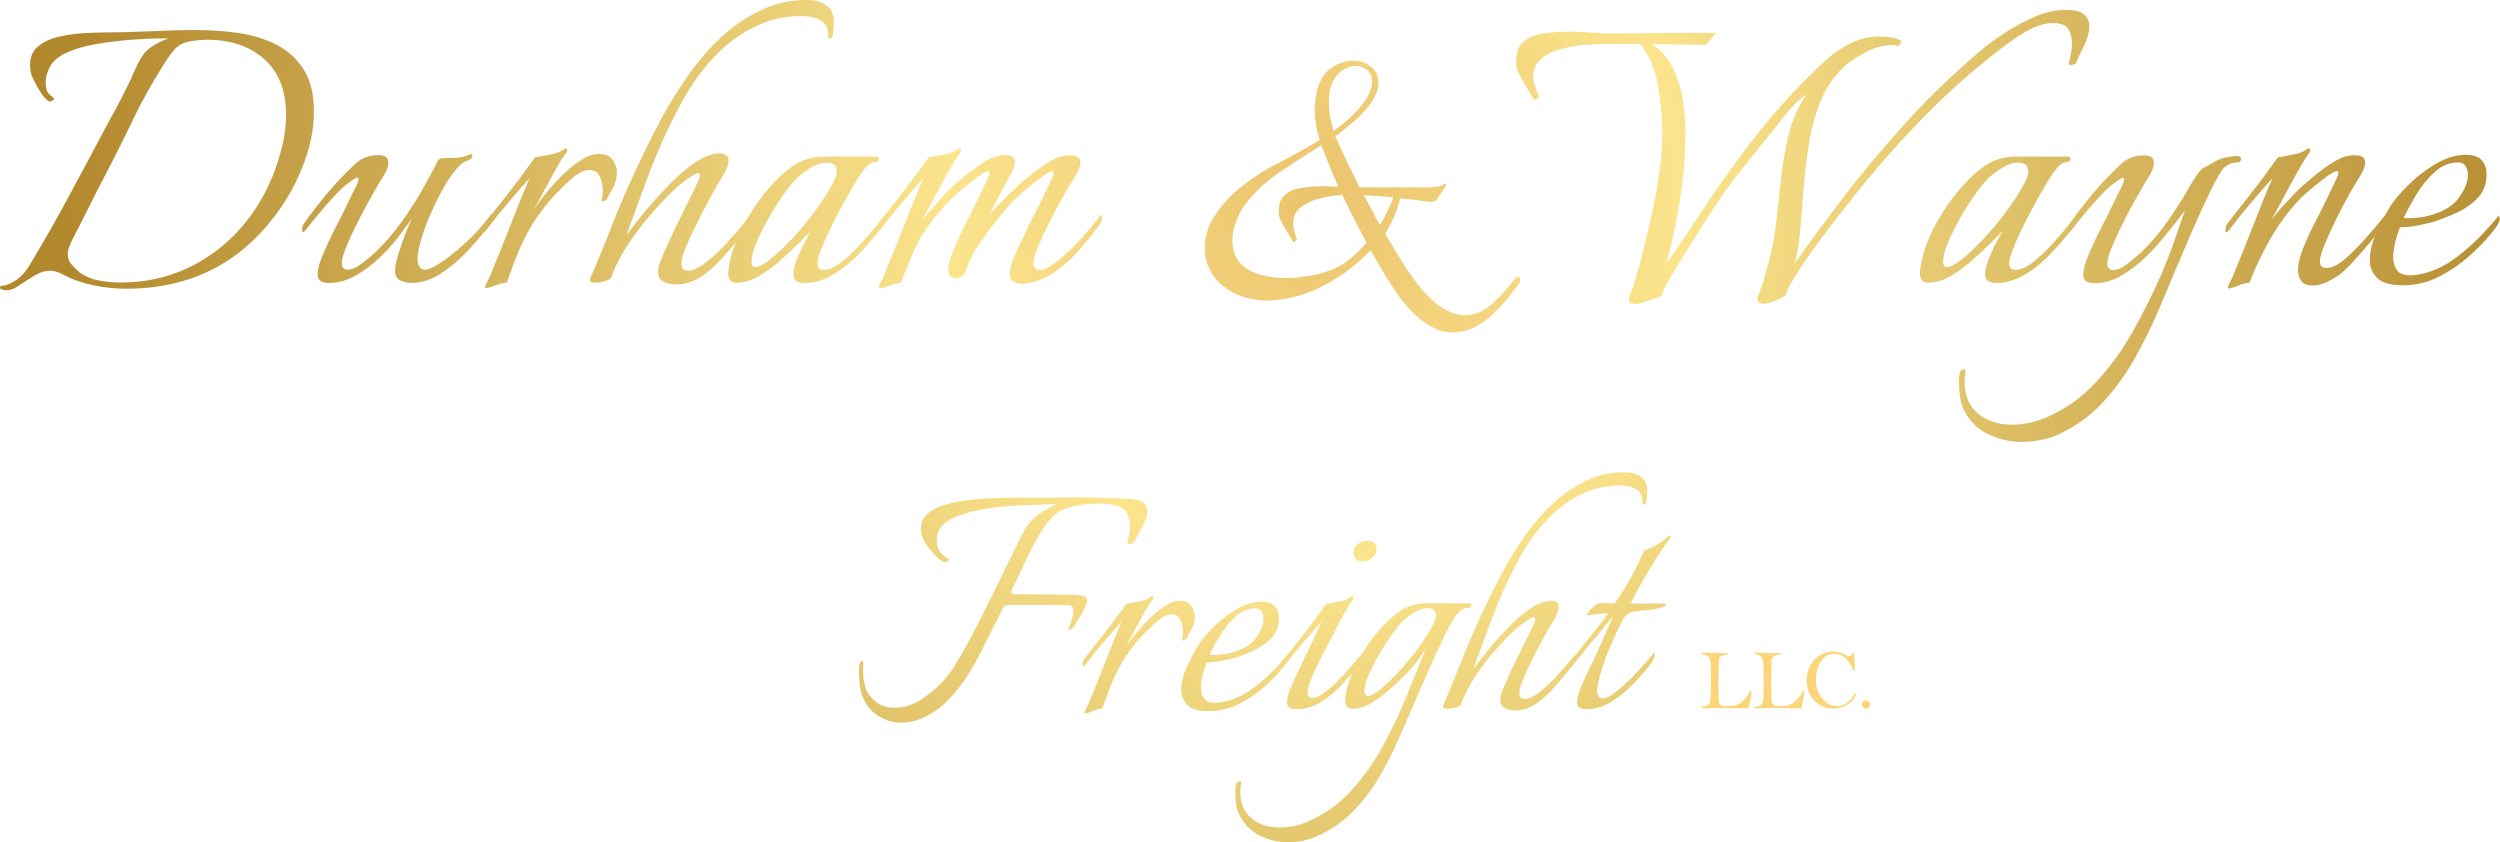 <?xml version="1.0" encoding="utf-8"?>
<!-- Generator: Adobe Illustrator 26.0.1, SVG Export Plug-In . SVG Version: 6.00 Build 0)  -->
<svg version="1.1" id="Layer_1" xmlns="http://www.w3.org/2000/svg" xmlns:xlink="http://www.w3.org/1999/xlink" x="0px" y="0px"
	 viewBox="0 0 1697.2 571.8" style="enable-background:new 0 0 1697.2 571.8;" xml:space="preserve">
<style type="text/css">
	.st0{fill:url(#SVGID_1_);}
	.st1{fill:url(#SVGID_00000079456687732166931760000006380882425456867257_);}
	.st2{fill:url(#SVGID_00000074403057731299210940000004062480811622246278_);}
	.st3{fill:url(#SVGID_00000045614842369431344890000006653194827306781628_);}
	.st4{fill:url(#SVGID_00000117660730207698917480000003406936031992039861_);}
	.st5{fill:url(#SVGID_00000059301840627160096270000017115592744416559791_);}
	.st6{fill:url(#SVGID_00000162350478908259879520000012339169564611345586_);}
	.st7{fill:url(#SVGID_00000157299529146934377180000017100240896886543806_);}
	.st8{fill:url(#SVGID_00000079477614086530258660000006605272902529890717_);}
	.st9{fill:url(#SVGID_00000050633477727366556350000008821906503835287688_);}
	.st10{fill:url(#SVGID_00000099652190192068155230000002343590794081433747_);}
	.st11{fill:url(#SVGID_00000044857381447827261470000015063478328497694139_);}
	.st12{fill:url(#SVGID_00000097477877725603178520000014151652475583523486_);}
	.st13{fill:url(#SVGID_00000007403842510455862430000002246626476256035757_);}
	.st14{fill:url(#SVGID_00000182509039964681108800000014104940384002337208_);}
	.st15{fill:url(#SVGID_00000083768888963257605580000002398894594891921053_);}
	.st16{fill:url(#SVGID_00000010279647099290828220000016616064971974898330_);}
	.st17{fill:url(#SVGID_00000101808242922614148960000012937472460204513968_);}
	.st18{fill:url(#SVGID_00000122697683125021252480000011847609072038236074_);}
	.st19{fill:#FCD579;}
</style>
<g>
	<g>
		<g>
			<radialGradient id="SVGID_1_" cx="891.98" cy="133.134" r="878.4" gradientUnits="userSpaceOnUse">
				<stop  offset="0" style="stop-color:#EBC36D"/>
				<stop  offset="0.283" style="stop-color:#FBE48C"/>
				<stop  offset="0.967" style="stop-color:#B2882D"/>
			</radialGradient>
			<path class="st0" d="M3.7,197.1c-0.4,0-1.1-0.2-2.2-0.5c-1-0.3-1.6-0.8-1.6-1.4c0-0.2,0.2-0.5,0.6-0.9c1.4-0.4,2.1-0.6,2-0.6
				c-0.1,0-0.2,0-0.2,0.2c0,0.1,0.7-0.1,2.2-0.5c3.5-1.2,6.6-3.1,9.2-5.4c2.6-2.4,4.8-5.2,6.7-8.5c9.7-16.2,19.1-32.6,28-49.3
				c8.9-16.7,17.8-33.3,26.7-49.9c2.5-4.4,4.9-8.8,7.2-13.4c2.3-4.6,4.6-9.1,6.8-13.7c1-2.5,2.1-5,3.3-7.5c1.1-2.5,2.4-4.9,3.9-7.2
				c1.7-2.9,4.3-5.4,7.9-7.6c3.6-2.2,7.1-3.8,10.4-4.8h-7.5c-4.1,0-9.8,0.3-16.9,0.8c-7.2,0.5-14.7,1.4-22.5,2.6
				c-7.9,1.2-14.9,3.1-21,5.6c-6.1,2.5-10.3,5.8-12.6,9.9c-2.1,3.7-3.1,7.4-3.1,10.9c0,4.1,0.9,6.9,2.8,8.4c1.9,1.5,2.8,2.4,2.8,2.8
				c0,0.4-0.3,0.8-0.9,1.2c-0.6,0.4-1.1,0.6-1.6,0.6c-1.2,0-2.8-1.2-4.7-3.7c-1.9-2.5-3.6-5.2-5.1-8.2c-1.6-3-2.5-5-3-6.1
				c-0.6-2.3-0.9-4.6-0.9-6.8c0-5.6,1.9-9.9,5.8-12.9c3.8-3,8.5-5.1,14.1-6.4c5.6-1.2,11.2-2,16.9-2.3c5.7-0.3,10.4-0.5,14.1-0.5
				c10.4,0,20.7-0.3,31.1-0.8c10.4-0.5,20.6-0.8,30.8-0.8c9.7,0,19.3,0.7,28.8,2c9.4,1.4,18,4,25.6,7.9c7.7,3.9,13.8,9.5,18.5,16.8
				c4.7,7.3,7,16.8,7,28.6c0,10.8-2,21.8-6.1,33.1c-4,11.3-9.1,21.4-15.1,30.3c-25.3,37.9-60.7,56.9-106.3,56.9
				c-7,0-14.3-0.7-21.6-2.2c-7.4-1.5-14.3-3.8-20.7-7.2c-1.5-0.8-3-1.5-4.5-2c-1.6-0.5-3.2-0.8-4.8-0.8c-3.5,0-7,1.1-10.6,3.3
				c-3.5,2.2-6.9,4.4-10.3,6.5C10.1,196,6.9,197.1,3.7,197.1z M82.1,191.8c15.5,0,30-3,43.5-9c13.5-6,25.3-14.5,35.4-25.3
				c10.2-10.9,18.1-23.4,23.9-37.5c2.7-6.6,4.9-13.6,6.7-20.8c1.8-7.3,2.6-14.4,2.6-21.5c0-16.2-4.9-28.7-14.8-37.5
				c-9.8-8.8-22.7-13.2-38.7-13.2c-3.9,0-8,0.4-12.3,1.2c-4.3,0.8-7.7,2.8-10.4,5.9c-2.7,3.3-5.2,6.9-7.6,10.9
				c-2.4,3.9-4.7,7.8-7,11.5c-4.8,8.3-9.3,16.8-13.5,25.6c-4.3,8.8-8.5,17.5-12.9,26c-6.8,13.1-13.6,26.2-20.2,39.5
				c-1.5,2.9-3,5.9-4.5,8.9c-1.6,3-3.1,6-4.5,8.9c-0.4,1-0.8,2.1-1.2,3.3c-0.4,1.1-0.6,2.4-0.6,3.9c0,2.7,0.8,5,2.5,6.8
				c1.7,1.9,3.4,3.6,5.3,5.3c3.9,2.9,8.5,4.8,13.7,5.8C72.7,191.4,77.5,191.8,82.1,191.8z"/>
			
				<radialGradient id="SVGID_00000049915156530576415600000012109739257677143979_" cx="891.98" cy="133.134" r="878.4" gradientUnits="userSpaceOnUse">
				<stop  offset="0" style="stop-color:#EBC36D"/>
				<stop  offset="0.283" style="stop-color:#FBE48C"/>
				<stop  offset="0.967" style="stop-color:#B2882D"/>
			</radialGradient>
			<path style="fill:url(#SVGID_00000049915156530576415600000012109739257677143979_);" d="M223.2,192.1c-2.1,0-3.8-0.4-5.3-1.2
				c-1.5-0.8-2.2-2.4-2.2-4.7c0-2.9,0.8-6.3,2.3-10.3c1.6-3.9,3.3-7.9,5.1-11.8c1.9-3.9,3.4-7.2,4.7-9.6c2.5-4.8,4.9-9.5,7.2-14.3
				c2.3-4.8,4.2-8.8,5.9-12.1c1.7-3.1,2.5-5.2,2.5-6.2c0-1.7-1.2-1.7-3.6,0c-2.4,1.7-4.6,3.3-6.7,5c-4.6,4.4-9.3,9.5-14.3,15.4
				c-5,5.9-8.8,10.6-11.5,14.1c-0.6,0.8-1.1,1.2-1.6,1.2c-0.4,0-0.6-0.5-0.6-1.6c0-1.7,0.5-3.2,1.6-4.7c2.9-4.1,6.3-8.7,10.3-13.7
				c3.9-5,8-9.7,12.1-14.3c3.9-4.1,8-8.2,12.1-12.1c4.1-3.9,9.4-5.9,15.9-5.9c4.4,0,6.5,1.7,6.5,5c0,2.9-1.2,6.2-3.7,9.9
				c-1.5,2.3-3.7,6.1-6.8,11.5c-3.1,5.4-6.3,11.2-9.5,17.6c-3.2,6.3-6,12.2-8.2,17.6c-2.3,5.4-3.4,9.3-3.4,11.8
				c0,2.9,1.4,4.4,4.4,4.4c2.3,0,5.1-1.2,8.4-3.6c3.3-2.4,6.7-5.2,10.3-8.5c6.4-6.2,12.3-13,17.6-20.4c5.3-7.4,9.8-14.5,13.7-21.3
				c3.8-6.8,6.9-12.4,9.2-16.8c0.4-0.8,0.9-1.8,1.4-3c0.5-1.1,1.4-1.8,2.6-2c1.2-0.2,3.9-0.3,8.1-0.3c4.1,0,8-0.8,11.5-2.5h0.6
				c0.6,0,0.9,0.3,0.9,0.9c0,1.7-1.4,2.9-4,3.7c-2.5,0.8-5.3,3.3-8.5,7.5c-3.2,4.1-6.4,9.2-9.5,15.1c-3.1,5.9-5.9,12-8.4,18.2
				c-2.5,6.2-4.4,11.9-5.6,17.1c-1.2,5.2-1.6,9-0.9,11.5c0.8,2.9,2.3,4.4,4.4,4.4c2.7,0,6.5-1.7,11.3-5c4.9-3.3,9.9-7.3,15.1-12
				c5.2-4.7,9.4-9,12.7-12.9c1.4-1.7,2.8-3.3,4-5c1.2-1.7,2.1-2.7,2.5-3.1c0.2,0.2,0.4,0.6,0.6,1.1c0.2,0.5,0.3,1,0.3,1.4
				c-0.2,1.5-0.7,2.9-1.6,4.2c-0.8,1.4-1.8,2.5-2.8,3.6c-3.9,5.2-8.7,10.6-14.1,16.3c-5.5,5.7-11.4,10.5-17.7,14.5
				c-6.3,3.9-12.8,5.9-19.4,5.9c-2.1,0-4.4-0.5-7-1.6c-2.6-1-3.9-3.3-3.9-6.8c0-2.7,0.7-6.4,2.2-11c1.4-4.7,3.1-9.3,4.8-14
				c1.8-4.7,3.3-8.1,4.5-10.4c-2.7,3.9-6,8.3-9.8,13.2c-3.8,4.9-7.7,9.2-11.7,12.9c-5.2,5-10.7,9.2-16.6,12.6
				C235.5,190.4,229.5,192.1,223.2,192.1z"/>
			
				<radialGradient id="SVGID_00000097472062777107405320000004916351370086204552_" cx="891.98" cy="133.134" r="878.4" gradientUnits="userSpaceOnUse">
				<stop  offset="0" style="stop-color:#EBC36D"/>
				<stop  offset="0.283" style="stop-color:#FBE48C"/>
				<stop  offset="0.967" style="stop-color:#B2882D"/>
			</radialGradient>
			<path style="fill:url(#SVGID_00000097472062777107405320000004916351370086204552_);" d="M329.9,195.6c-0.8,0-0.8-0.8,0-2.5
				c1-1.9,2-3.9,3-6.2c0.9-2.3,1.9-4.8,3-7.5c2.1-5,4.4-10.6,6.8-16.8c2.5-6.2,4.9-12.3,7.2-18.2c2.3-5.9,4.3-11,6.1-15.2
				c1.8-4.2,3-7,3.6-8.2c-2.9,3.1-6.4,7-10.4,11.7c-4,4.7-7.8,9.2-11.3,13.5c-3.5,4.4-6.2,7.8-8.1,10.3c-0.6,0.8-1.1,1.2-1.6,1.2
				c-0.4,0-0.6-0.5-0.6-1.6c0-1.7,0.5-3.2,1.6-4.7c3.9-5,8.3-10.6,13.2-16.8c4.9-6.2,9.3-12,13.2-17.3c3.9-5.3,6.4-8.8,7.5-10.4
				c2.3-0.4,5.6-1,10.1-1.9c4.5-0.8,7.5-2,9.2-3.4c0.6-0.6,1.2-0.9,1.9-0.9c0.4,0,0.7,0.4,0.8,1.1c0.1,0.7-0.2,1.5-0.8,2.3
				c-1.2,1.2-3.1,3.9-5.4,8.1c-2.4,4.1-5,8.9-7.9,14.3c-2.9,5.4-5.7,10.6-8.4,15.5c2.1-3.1,4.8-6.8,8.2-11
				c3.4-4.2,7.2-8.4,11.3-12.4c4.1-4,8.3-7.4,12.6-10.1c4.2-2.7,8.2-4,12-4c2.7,0,5,0.6,6.8,1.7c1.9,1.1,3.3,3.2,4.4,6.1
				c0.6,1.5,0.9,3.1,0.9,5c0,3.5-0.9,6.9-2.6,10.1c-1.8,3.2-3.1,5.6-3.9,7.3c-0.2,0.6-0.9,1.2-2.2,1.7c-1.2,0.5-1.8,0.4-1.6-0.5
				c0.2-1,0.4-2.1,0.5-3.1c0.1-1,0.2-2.2,0.2-3.4c0-3.5-0.7-6.7-2-9.6c-1.4-2.9-3.8-4.4-7.3-4.4c-3.3,0-7.4,2.1-12.1,6.2
				c-4.8,4.1-9.5,8.9-14.3,14.3c-6,7-10.8,13.7-14.3,20.1c-3.5,6.3-6.4,12.5-8.7,18.5c-1.2,3.3-2.5,6.6-3.7,9.8
				c-1.2,3.2-2.2,5.8-2.8,7.6c-2.7,0.2-5.4,0.9-8.1,2C332.8,195,330.9,195.6,329.9,195.6z"/>
			
				<radialGradient id="SVGID_00000067203126104539358970000014802614861491533476_" cx="891.98" cy="133.134" r="878.4" gradientUnits="userSpaceOnUse">
				<stop  offset="0" style="stop-color:#EBC36D"/>
				<stop  offset="0.283" style="stop-color:#FBE48C"/>
				<stop  offset="0.967" style="stop-color:#B2882D"/>
			</radialGradient>
			<path style="fill:url(#SVGID_00000067203126104539358970000014802614861491533476_);" d="M458.6,193.1c-3.1,0-5.9-0.6-8.2-1.9
				c-2.4-1.2-3.6-3.5-3.6-6.8c0-1.9,0.4-3.9,1.2-6.2c1.9-4.8,4.4-10.6,7.6-17.4c3.2-6.8,6.5-13.5,9.8-20.1c3.3-6.5,5.9-11.9,7.8-16
				c1.2-2.5,1.9-4.2,1.9-5.3c0-1.9-1-2.3-3.1-1.2c-2.1,1-4.4,2.5-6.8,4.4c-2.5,1.9-4.4,3.3-5.6,4.4c-5.4,5-11,10.8-16.9,17.6
				c-5.9,6.7-11.3,13.8-16.2,21.1c-4.9,7.4-8.7,14.7-11.3,21.9c-0.2,1.2-1.6,2.3-4,3.1c-2.5,0.8-4.8,1.2-6.8,1.2
				c-3.3,0-4.6-1-3.7-3.1c4.8-10.8,9.7-22.7,14.8-35.8c5.1-13.1,10.8-26.4,17.3-40.1c4.8-10.4,10.1-21,16-32
				c5.9-11,12.5-21.5,19.7-31.6c7.3-10.1,15.2-18.9,23.9-26.6c7.7-6.6,16.1-12.1,25.3-16.3c9.2-4.2,19.2-6.4,30-6.4
				c4.8,0,8.9,1,12.4,3c3.5,2,5.5,5.4,5.9,10.4v2.8c0,2.9-0.3,5.8-0.9,8.7c-0.2,0.8-1,1.2-2.5,1.2c-0.6,0-0.8-0.1-0.6-0.3
				c0.8-5.4-0.6-9.2-4.2-11.5c-3.6-2.3-8.2-3.4-13.8-3.4c-10.2,0-19.5,1.9-28,5.6c-8.5,3.7-16.4,8.7-23.6,14.9
				c-11.2,9.7-20.9,22.2-29.2,37.3c-8.3,15.1-15.4,30.6-21.5,46.3c-2.9,7.7-5.8,15.3-8.5,23c-2.8,7.7-5.4,14.8-7.9,21.5
				c9.3-12.4,18.3-23.1,26.9-32c8.6-8.9,16.1-15.2,22.5-19c5.2-2.9,9.8-4.4,14-4.4c3.9,0,5.9,1.7,5.9,5c0,2.9-1.5,6.6-4.4,11.2
				c-1.5,2.3-3.7,6.1-6.7,11.5c-3,5.4-6.1,11.2-9.3,17.6c-3.2,6.3-6,12.2-8.2,17.6c-2.3,5.4-3.4,9.3-3.4,11.8c0,3.3,1.4,5,4.4,5
				c1.7,0,3.6-0.5,5.8-1.6c2.2-1,3.8-2,4.8-2.8c5.6-4.1,11.1-9.2,16.5-15.2c5.4-6,9.9-11.3,13.7-15.9c0.2-0.2,0.3,0.1,0.3,0.9
				c0,0.8-0.2,2-0.5,3.6c-0.3,1.6-1,2.9-2,3.9c-2.3,3.1-4.6,6.1-7,8.9c-2.4,2.8-4.7,5.5-7,8.2c-3.9,4.6-8.7,8.9-14.1,13.1
				C471.6,191,465.4,193.1,458.6,193.1z"/>
			
				<radialGradient id="SVGID_00000101802085777045075420000011679934905015943586_" cx="891.98" cy="133.134" r="878.4" gradientUnits="userSpaceOnUse">
				<stop  offset="0" style="stop-color:#EBC36D"/>
				<stop  offset="0.283" style="stop-color:#FBE48C"/>
				<stop  offset="0.967" style="stop-color:#B2882D"/>
			</radialGradient>
			<path style="fill:url(#SVGID_00000101802085777045075420000011679934905015943586_);" d="M546.2,192.1c-2.1,0-3.8-0.4-5.3-1.2
				c-1.5-0.8-2.2-2.4-2.2-4.7c0-2.9,0.7-6.2,2.2-9.9c1.4-3.7,3.1-7.4,5-11c1.9-3.6,3.5-6.6,5-8.9c-7.3,7.7-14.8,14.9-22.7,21.8
				c-3.9,3.3-8.3,6.4-13.1,9.3c-4.8,2.9-9.8,4.4-15.2,4.4c-2.1,0-3.5-0.7-4.4-2c-0.8-1.3-1.2-3-1.2-4.8c0-1,0.1-1.8,0.3-2.2
				c1-8.1,3.6-16.5,7.8-25.2c4.1-8.7,9.2-16.9,15.2-24.6c6-7.7,12.1-13.9,18.3-18.7c7-5.4,14.8-8.1,23.3-8.1h35.8
				c1,0,1.6,0.4,1.6,1.2c0,1.7-0.9,2.5-2.8,2.5c-2.1,0-4.1,1.3-6.2,3.9c-2.1,2.6-3.6,4.7-4.7,6.4c-1.5,2.3-3.7,6.1-6.8,11.5
				c-3.1,5.4-6.3,11.2-9.5,17.6c-3.2,6.3-6,12.2-8.2,17.6c-2.3,5.4-3.4,9.3-3.4,11.8c0,2.9,1.4,4.4,4.4,4.4c3.1,0,6.6-1.4,10.6-4.4
				c3.9-2.9,7.9-6.5,12-10.7c4-4.2,7.8-8.5,11.2-12.7c3.4-4.2,6.2-7.6,8.2-10.1c1.2,1.2,1.2,3-0.2,5.1c-1.4,2.2-2.5,3.9-3.6,5.1
				c-4.1,5.4-8.9,10.9-14.3,16.6c-5.4,5.7-11.2,10.5-17.6,14.3C559.3,190.2,552.9,192.1,546.2,192.1z M512.7,181.3
				c2.5,0,6-1.8,10.4-5.4c4.5-3.6,9.3-8.2,14.5-13.7c5.2-5.5,10.1-11.3,14.6-17.4c4.6-6.1,8.3-11.7,11.3-16.8c3-5.1,4.5-9,4.5-11.7
				c0-2.3-0.7-3.8-2-4.7c-1.4-0.8-3.1-1.2-5.1-1.2c-3.3,0-6.9,1.2-10.7,3.6c-3.8,2.4-6.9,4.7-9.2,7c-2.5,2.3-5.4,5.9-8.9,10.7
				c-3.4,4.9-6.8,10.2-10.1,16c-3.3,5.8-6.1,11.4-8.4,16.8c-2.3,5.4-3.4,9.7-3.4,13.1C510.2,180,511,181.3,512.7,181.3z"/>
			
				<radialGradient id="SVGID_00000124157431200325805170000006773197549114858390_" cx="891.98" cy="133.134" r="878.4" gradientUnits="userSpaceOnUse">
				<stop  offset="0" style="stop-color:#EBC36D"/>
				<stop  offset="0.283" style="stop-color:#FBE48C"/>
				<stop  offset="0.967" style="stop-color:#B2882D"/>
			</radialGradient>
			<path style="fill:url(#SVGID_00000124157431200325805170000006773197549114858390_);" d="M597.2,195.9c-0.8,0-0.8-0.9,0-2.8
				c1-1.9,2-3.9,3-6.2c0.9-2.3,1.9-4.8,3-7.5c2.1-5,4.4-10.6,6.8-16.8c2.5-6.2,4.9-12.3,7.2-18.2c2.3-5.9,4.3-11,6.1-15.2
				c1.8-4.2,3-7,3.6-8.2c-2.9,3.1-6.4,7-10.4,11.7c-4,4.7-7.8,9.2-11.3,13.5c-3.5,4.4-6.2,7.8-8.1,10.3c-0.6,0.8-1.1,1.2-1.6,1.2
				c-0.4,0-0.6-0.5-0.6-1.6c0-1.7,0.5-3.2,1.6-4.7c3.9-5,8.3-10.6,13.2-16.8c4.9-6.2,9.3-12,13.2-17.3c3.9-5.3,6.4-8.8,7.5-10.4
				c2.3-0.4,5.6-1,10.1-1.9c4.5-0.8,7.5-2,9.2-3.4c0.6-0.6,1.2-0.9,1.9-0.9c0.4,0,0.7,0.4,0.8,1.1c0.1,0.7-0.2,1.5-0.8,2.3
				c-1.2,1.5-3.4,4.8-6.4,10.1c-3,5.3-6.2,11.1-9.6,17.6c-3.4,6.4-6.6,12.2-9.5,17.4c3.3-3.9,6.6-7.7,9.8-11.2
				c3.2-3.5,5.4-6,6.7-7.5c2.5-2.5,5.9-5.6,10.3-9.3c4.4-3.7,8.9-7.2,13.7-10.3c4.8-3.1,8.9-4.9,12.4-5.3c0.8-0.2,1.6-0.3,2.2-0.3
				s1.2,0,1.9,0c3.9,0,5.9,1.5,5.9,4.4c0,1.2-0.3,2.7-0.9,4.4c-0.6,1.7-1.5,3.3-2.5,5c-1.2,2.5-3.3,6.4-6.2,11.7
				c-2.9,5.3-5.5,10.1-7.8,14.5l14.6-14.6c2.5-2.5,5.9-5.6,10.3-9.3c4.4-3.7,8.9-7.2,13.7-10.3c4.8-3.1,8.9-4.9,12.4-5.3
				c0.8-0.2,1.6-0.3,2.3-0.3c0.7,0,1.3,0,1.7,0c4.6,0,6.8,1.7,6.8,5c0,2.5-1.4,5.8-4,9.9c-1.5,2.3-3.7,6.1-6.8,11.5
				c-3.1,5.4-6.3,11.2-9.5,17.6c-3.2,6.3-6,12.2-8.2,17.6c-2.3,5.4-3.4,9.3-3.4,11.8c0,2.9,1.4,4.4,4.4,4.4c2.7,0,6.2-1.6,10.4-4.8
				c4.2-3.2,8.6-7.1,13.1-11.7c4.5-4.6,8.3-8.9,11.7-13.1c1.4-1.7,2.8-3.4,4.2-5.1c1.3-1.8,2.1-2.7,2.3-3c0.4,0.4,0.6,1.1,0.6,2.2
				c0,1.5-0.5,2.9-1.4,4.2c-0.9,1.4-1.8,2.5-2.6,3.6c-3.9,5.2-8.4,10.6-13.5,16.2c-5.1,5.6-10.6,10.3-16.6,14.1
				c-6,3.8-12.4,6.1-19.3,6.7c-2.1,0.2-4.1-0.2-6.2-1.2c-2.1-1-3.1-2.7-3.1-5c0-2.9,0.8-6.3,2.3-10.3c1.6-3.9,3.3-7.9,5.3-11.8
				c2-3.9,3.5-7.2,4.5-9.6c3.7-7.3,7.2-14.1,10.3-20.5c3.1-6.4,5.3-11,6.5-13.7c0.6-1.2,0.9-2.3,0.9-3.1c0-1.4-1.1-1.6-3.4-0.3
				c-2.3,1.2-5,3.1-8.2,5.6c-3.2,2.5-6.2,4.9-8.9,7.3c-2.7,2.4-4.5,4-5.3,4.8c-3.5,3.5-7.7,8.3-12.6,14.3c-4.9,6-9.4,12.3-13.5,18.8
				c-4.1,6.5-7,12.6-8.7,18.2c-2.1,1.9-4,2.8-5.9,2.8c-1.5,0-2.6-0.5-3.6-1.6c-0.9-1-1.4-2.3-1.4-3.7c0-4.1,1.3-9.1,3.9-14.8
				c2.6-5.7,4.7-10.4,6.4-14.1c3.7-7.3,7.2-14.1,10.3-20.5c3.1-6.4,5.3-11,6.5-13.7c0.6-1.2,0.9-2.3,0.9-3.1c0-1.4-1.1-1.6-3.4-0.3
				c-2.3,1.2-5,3.1-8.2,5.6c-3.2,2.5-6.2,4.9-8.9,7.3c-2.7,2.4-4.5,4-5.3,4.8c-5,5.2-9.6,10.5-13.8,15.9
				c-4.3,5.4-7.8,11.2-10.7,17.4c-1.7,3.7-3.4,7.9-5.3,12.4c-1.9,4.6-3.4,8.4-4.7,11.5c-2.7,0.2-5.4,0.9-8.1,2.2
				C600.1,195.2,598.3,195.9,597.2,195.9z"/>
		</g>
		
			<radialGradient id="SVGID_00000139979748924850291870000006116663227504933774_" cx="891.98" cy="133.134" r="878.4" gradientUnits="userSpaceOnUse">
			<stop  offset="0" style="stop-color:#EBC36D"/>
			<stop  offset="0.283" style="stop-color:#FBE48C"/>
			<stop  offset="0.967" style="stop-color:#B2882D"/>
		</radialGradient>
		<path style="fill:url(#SVGID_00000139979748924850291870000006116663227504933774_);" d="M986.1,225.7c-6,0-12.2-2.1-18.5-6.4
			c-6.3-4.3-12.9-11.1-19.7-20.7c-2.7-3.9-5.5-8.4-8.5-13.4c-3-5-6-10.1-8.9-15.2c-3.3,3.3-6.7,6.5-10.3,9.5
			c-3.5,3-7.8,6.1-12.7,9.2c-8.5,5.4-16.7,9.3-24.6,11.7c-7.9,2.4-15.3,3.6-22.4,3.6c-7.3,0-13.8-1.2-19.7-3.7
			c-5.9-2.5-10.7-5.8-14.5-9.9c-5.6-6.2-8.4-13.5-8.4-21.8c0-7.7,2-14.7,6.1-21.1c4-6.4,8.8-12,14.1-16.8c8.5-7.5,17.8-13.8,28-19.1
			c10.2-5.3,20-10.7,29.5-16.3l0.3-0.3c-2.3-7.3-3.4-14.2-3.4-20.8c0-1.9,0.2-3.8,0.5-5.8c0.3-2,0.6-3.9,0.8-5.8
			c1.7-7.5,4.9-12.9,9.8-16.3c4.9-3.4,9.8-5.1,14.8-5.1c4.8,0,8.9,1.4,12.3,4c3.4,2.7,5.1,6.4,5.1,11.2c0,4.4-1.7,8.8-5,13.4
			c-3.3,4.6-7.2,8.8-11.7,12.7c-4.5,3.9-8.7,7.3-12.6,9.9c1.7,3.9,4,9.1,7,15.4c3,6.3,6.2,12.8,9.5,19.4h41.7c2.9,0,5.9,0,8.9-0.2
			c3-0.1,5.2-0.8,6.7-2c0.4-0.4,0.8-0.5,1.2-0.3c0.4,0.2,0.4,0.7,0,1.6l-5.6,8.4c-0.6,1.5-1.9,2.2-3.7,2.2c-0.6,0-1.4,0-2.2,0
			c-0.8,0-1.9-0.1-3.1-0.3c-2.5-0.4-5.1-0.8-7.9-1.1c-2.8-0.3-5.6-0.6-8.5-0.8c-0.8,3.7-2.2,7.8-4,12.1c-1.9,4.4-3.9,8.3-6.2,11.8
			c3.7,6.4,7.5,12.6,11.2,18.5c3.7,5.9,7.2,10.9,10.3,15.1c6.2,7.9,12,13.5,17.4,16.8c5.4,3.3,10.4,5,14.9,5c7,0,13.4-2.6,19.1-7.9
			c5.7-5.3,10.8-10.9,15.4-16.9c0.6-0.8,1.2-1.2,1.9-1.2c1,0,1.6,0.6,1.6,1.9c0,1.2-0.4,2.3-1.2,3.1c-7.3,10.2-14.5,18.2-21.8,24.1
			C1001.6,222.8,994,225.7,986.1,225.7z M872.7,188.7c11.4,0,21.9-1.9,31.4-5.6c4.4-1.7,8.5-4.1,12.6-7.5c4-3.3,7.7-6.9,11-10.9
			c-1.9-3.5-4.3-8.1-7.2-13.7c-2.9-5.6-6-11.8-9.3-18.7c-4.1,0.2-8.9,0.9-14.3,2.2c-5.4,1.2-10,3.3-13.8,6.2
			c-3.8,2.9-5.5,7-5.1,12.4c0,1.5,0.4,3.3,1.1,5.4c0.7,2.2,1.2,3.6,1.4,4.2l-2.5,1.9c-1.5-2.7-3.4-6-5.8-9.9
			c-2.4-3.9-3.7-6.8-3.9-8.7c-0.2-1.9-0.2-4.1,0.2-6.8c0.3-2.7,1.7-5.1,4.2-7.2c2.7-2.3,6.4-3.8,11.2-4.5c4.8-0.7,9.7-1.1,14.9-1.1
			c1.7,0,3.3,0.1,5,0.2c1.7,0.1,3.2,0.2,4.7,0.2c-1.9-4.6-3.8-9.2-5.8-14c-2-4.8-3.9-9.5-5.8-14.3l-2.8,1.9
			c-8.1,5-16.5,10.5-25.3,16.5c-8.8,6-16.2,12.7-22.2,20.2c-2.7,3.3-5,7.4-7,12.1c-2,4.8-3,9.5-3,14.3c0,2.7,0.5,5.4,1.4,8.2
			s2.4,5.3,4.5,7.6c3.5,3.3,7.9,5.7,13.2,7.2C861,188,866.7,188.7,872.7,188.7z M905.3,88.9c6-4.1,11.4-8.9,16.3-14.1
			c4.9-5.3,8-10.6,9.5-16c0.2-0.6,0.3-1.2,0.3-1.9c0-0.6,0-1.1,0-1.6c0-3.5-1.1-6.2-3.4-7.9c-2.3-1.8-4.9-2.6-7.8-2.6
			c-3.3,0-6.7,1.3-10.1,3.9c-3.4,2.6-5.9,6.9-7.3,12.9c-0.2,1.2-0.4,2.5-0.5,3.7c-0.1,1.2-0.2,2.5-0.2,3.7c0,3.9,0.4,7.7,1.1,11.3
			C904,84,904.7,86.9,905.3,88.9z M936.7,152.7c1.9-2.9,3.6-6.1,5.3-9.5c1.7-3.4,3-6.5,4-9.2c-3.3-0.4-6.6-0.7-9.9-0.9
			c-3.3-0.2-6.7-0.4-10.3-0.6c2.3,3.9,4.3,7.7,6.1,11.2C933.6,147.2,935.3,150.2,936.7,152.7z"/>
		<g>
			
				<radialGradient id="SVGID_00000099646368809310837180000003646696863054044298_" cx="891.98" cy="133.134" r="878.4" gradientUnits="userSpaceOnUse">
				<stop  offset="0" style="stop-color:#EBC36D"/>
				<stop  offset="0.283" style="stop-color:#FBE48C"/>
				<stop  offset="0.967" style="stop-color:#B2882D"/>
			</radialGradient>
			<path style="fill:url(#SVGID_00000099646368809310837180000003646696863054044298_);" d="M1111.1,206.4c-1.7,0-3-0.3-4-0.8
				c-1-0.5-1.5-1.6-1.2-3.3c0-0.6,0.3-1.6,0.9-2.8c0.6-1.2,1-2.2,1.2-2.8c1-2.9,2-5.9,2.8-8.9c0.8-3,1.7-5.9,2.5-8.5
				c2.9-11.4,5.6-22.7,8.1-34c2.5-11.3,4.5-22.6,5.9-34c0.4-2.9,0.7-6.3,0.9-10.1c0.2-3.8,0.3-7.9,0.3-12.3c0-9.9-1-20.5-3.1-31.7
				c-2.1-11.2-6.1-20.3-12.1-27.4h-23.6c-3.1,0-7.4,0.2-12.9,0.6c-5.5,0.4-11.1,1.4-16.8,2.8c-5.7,1.5-10.4,3.8-14.1,7.2
				c-3.7,3.3-5.4,7.8-5,13.4c0.2,1.7,0.8,3.9,1.9,6.7c1,2.8,1.8,4.5,2.2,5.1l-3.4,2.5c-1.2-2.3-2.8-4.9-4.7-7.9c-1.9-3-3.5-6-5-8.9
				c-1.5-2.9-2.3-5.1-2.5-6.5c-0.2-2.1-0.1-4.8,0.3-8.1c0.4-3.3,2.1-6.2,5-8.7c3.1-2.7,7.4-4.5,12.9-5.3c5.5-0.8,11.1-1.2,16.9-1.2
				c5.6,0,11,0.2,16.2,0.6c5.2,0.4,9.4,0.6,12.7,0.6c9.5,0,18,0,25.3-0.2c7.4-0.1,15.2-0.2,23.5-0.2c8.3,0,15.9,0,22.7,0l-6.5,8.1
				c-6.2,0-12.4,0-18.5-0.2c-6.1-0.1-12.3-0.2-18.5-0.2c6.6,4.4,11.6,10.1,14.8,17.1c3.2,7,5.3,14.4,6.4,22.1
				c1,7.7,1.6,14.8,1.6,21.5c0,2.7-0.1,5.3-0.2,7.8c-0.1,2.5-0.2,4.7-0.2,6.5c-0.4,9.7-1.8,21.5-4,35.1c-2.3,13.7-5.2,26.6-8.7,38.9
				c6.8-9.5,14.6-20.9,23.2-34c8.6-13.2,18.3-27,29.2-41.7c10.9-14.6,22.7-28.8,35.6-42.4c5.2-5.4,10.7-10.9,16.5-16.5
				c5.8-5.6,12-10.3,18.7-14c6.6-3.7,13.8-5.6,21.5-5.6c6.6,0,11.7,1,15.2,3.1l-1.9,3.4c-0.8-0.2-1.6-0.4-2.3-0.5
				c-0.7-0.1-1.6-0.2-2.6-0.2c-5.8,0-12,1.8-18.5,5.3c-6.5,3.5-11.6,7-15.1,10.6c-6.4,6.4-11.4,14-14.9,22.9
				c-3.5,8.8-6.1,18.1-7.6,28c-1.6,9.8-2.7,19.8-3.6,29.8c-0.8,10.1-1.6,19.5-2.3,28.4c-0.7,8.9-2,16.7-3.9,23.3
				c8.5-12,19-26.3,31.6-42.9c12.5-16.6,26.9-33.8,43.1-51.8c16.2-17.9,33.9-35,53.2-51.1c3.9-3.3,9.1-7,15.4-11.2
				c6.3-4.1,13.1-7.7,20.2-10.7c7.2-3,13.9-4.5,20.4-4.5c6,0,10.2,1,12.6,3.1c2.4,2.1,3.6,4.8,3.6,8.1c0,3.9-1.2,8.3-3.6,13.1
				c-2.4,4.8-4.2,8.7-5.4,11.8c-0.2,0.6-1.1,1-2.8,1.2c-1.7,0.2-2.4-0.1-2.2-0.9c0.4-1.7,0.9-3.7,1.4-6.1c0.5-2.4,0.8-4.8,0.8-7.3
				c0-3.3-0.6-6.3-1.9-9c-1.2-2.7-3.6-4.2-7.2-4.7c-0.6-0.2-1.2-0.3-1.9-0.3c-0.6,0-1.2,0-1.9,0c-5.8,0-12.1,2-19,6.1
				c-6.8,4-14.7,9.7-23.6,16.9c-17.4,13.9-34.1,29.2-50.1,45.9c-16,16.7-31.1,34.1-45.4,52.4c-7.5,9.3-14.7,18.8-21.8,28.3
				c-7,9.5-13.6,19.5-19.6,29.8c-0.4,0.8-0.8,1.8-1.1,3c-0.3,1.1-0.7,2-1.1,2.6c-0.4,0.4-1.7,1.1-3.7,2c-2.1,0.9-4.1,1.8-6.1,2.5
				c-2,0.7-3.3,1.1-3.9,1.1c-1.7,0-3-0.3-4-0.8c-1-0.5-1.5-1.6-1.2-3.3c0-0.6,0.3-1.6,0.9-2.8c0.6-1.2,1-2.2,1.2-2.8
				c1-2.9,2-5.9,2.8-8.9c0.8-3,1.7-5.9,2.5-8.5c2.5-9.1,4.3-18.8,5.4-28.9c1.1-10.2,2.3-20.4,3.4-30.6c1.1-10.3,3-20.2,5.4-29.7
				c2.5-9.5,6.3-18.1,11.5-25.8c-4.1,2.5-10.1,8.5-17.7,18.2c-7.7,9.6-17,21.3-28,35c-3.7,4.6-7.9,10.2-12.4,16.9
				c-4.6,6.7-9.2,13.8-13.8,21.1c-4.7,7.4-9.1,14.5-13.4,21.5c-4.3,6.9-7.8,13-10.7,18.2c-0.4,0.8-0.8,1.8-1.1,3
				c-0.3,1.1-0.7,2-1.1,2.6c-0.4,0.4-1.9,1.1-4.5,2c-2.6,0.9-5.1,1.8-7.6,2.5C1113.3,206.1,1111.7,206.4,1111.1,206.4z"/>
			
				<radialGradient id="SVGID_00000041263824920765559500000007873491649826838713_" cx="891.98" cy="133.134" r="878.4" gradientUnits="userSpaceOnUse">
				<stop  offset="0" style="stop-color:#EBC36D"/>
				<stop  offset="0.283" style="stop-color:#FBE48C"/>
				<stop  offset="0.967" style="stop-color:#B2882D"/>
			</radialGradient>
			<path style="fill:url(#SVGID_00000041263824920765559500000007873491649826838713_);" d="M1355.2,192.1c-2.1,0-3.8-0.4-5.3-1.2
				c-1.5-0.8-2.2-2.4-2.2-4.7c0-2.9,0.7-6.2,2.2-9.9c1.4-3.7,3.1-7.4,5-11c1.9-3.6,3.5-6.6,5-8.9c-7.3,7.7-14.8,14.9-22.7,21.8
				c-3.9,3.3-8.3,6.4-13.1,9.3c-4.8,2.9-9.8,4.4-15.2,4.4c-2.1,0-3.5-0.7-4.4-2c-0.8-1.3-1.2-3-1.2-4.8c0-1,0.1-1.8,0.3-2.2
				c1-8.1,3.6-16.5,7.8-25.2c4.1-8.7,9.2-16.9,15.2-24.6c6-7.7,12.1-13.9,18.3-18.7c7-5.4,14.8-8.1,23.3-8.1h35.8
				c1,0,1.6,0.4,1.6,1.2c0,1.7-0.9,2.5-2.8,2.5c-2.1,0-4.1,1.3-6.2,3.9c-2.1,2.6-3.6,4.7-4.7,6.4c-1.5,2.3-3.7,6.1-6.8,11.5
				c-3.1,5.4-6.3,11.2-9.5,17.6c-3.2,6.3-6,12.2-8.2,17.6c-2.3,5.4-3.4,9.3-3.4,11.8c0,2.9,1.4,4.4,4.4,4.4c3.1,0,6.6-1.4,10.6-4.4
				c3.9-2.9,7.9-6.5,12-10.7c4-4.2,7.8-8.5,11.2-12.7c3.4-4.2,6.2-7.6,8.2-10.1c1.2,1.2,1.2,3-0.2,5.1c-1.4,2.2-2.5,3.9-3.6,5.1
				c-4.1,5.4-8.9,10.9-14.3,16.6c-5.4,5.7-11.2,10.5-17.6,14.3C1368.3,190.2,1361.8,192.1,1355.2,192.1z M1321.6,181.3
				c2.5,0,6-1.8,10.4-5.4c4.5-3.6,9.3-8.2,14.5-13.7c5.2-5.5,10.1-11.3,14.6-17.4c4.6-6.1,8.3-11.7,11.3-16.8c3-5.1,4.5-9,4.5-11.7
				c0-2.3-0.7-3.8-2-4.7c-1.4-0.8-3.1-1.2-5.1-1.2c-3.3,0-6.9,1.2-10.7,3.6c-3.8,2.4-6.9,4.7-9.2,7c-2.5,2.3-5.4,5.9-8.9,10.7
				c-3.4,4.9-6.8,10.2-10.1,16c-3.3,5.8-6.1,11.4-8.4,16.8c-2.3,5.4-3.4,9.7-3.4,13.1C1319.1,180,1319.9,181.3,1321.6,181.3z"/>
			
				<radialGradient id="SVGID_00000017497276802484902790000003917522323943647881_" cx="891.98" cy="133.134" r="878.4" gradientUnits="userSpaceOnUse">
				<stop  offset="0" style="stop-color:#EBC36D"/>
				<stop  offset="0.283" style="stop-color:#FBE48C"/>
				<stop  offset="0.967" style="stop-color:#B2882D"/>
			</radialGradient>
			<path style="fill:url(#SVGID_00000017497276802484902790000003917522323943647881_);" d="M1372.3,300c-7.9,0-15.5-1.8-22.9-5.4
				c-7.4-3.6-12.8-9.2-16.3-16.6c-1.2-2.7-2.1-5.5-2.5-8.5c-0.4-3-0.6-6-0.6-8.9v-3.4c0-1.7,0.2-3.2,0.6-4.5c0.4-1.4,1.5-2,3.1-2
				c0.4,0,0.6,0.2,0.6,0.6c0,1.2-0.1,2.5-0.3,3.7c-0.2,1.2-0.3,2.6-0.3,4c0,9.5,3.1,16.8,9.2,21.8c6.1,5,13.7,7.5,22.9,7.5
				c3.7,0,7.6-0.4,11.5-1.2c3.9-0.8,7.7-2,11.2-3.4c13.1-5.6,24.4-13.5,34-23.8c9.6-10.3,18.1-21.8,25.3-34.7
				c7.3-12.9,13.8-25.9,19.6-39.2c3.3-7.9,6.3-15.5,8.9-23c2.6-7.5,4.9-14.2,7-20.2c-2.1,2.9-4.8,6.4-8.1,10.6
				c-3.3,4.1-6.6,8.1-9.9,12c-3.3,3.8-6.2,6.9-8.7,9.2c-5.2,5-10.7,9.2-16.6,12.6c-5.9,3.4-12,5.1-18.2,5.1c-2.1,0-3.8-0.4-5.3-1.2
				c-1.5-0.8-2.2-2.4-2.2-4.7c0-2.9,0.8-6.3,2.3-10.3c1.6-3.9,3.3-7.9,5.1-11.8c1.9-3.9,3.4-7.2,4.7-9.6c2.5-4.8,4.9-9.5,7.2-14.3
				c2.3-4.8,4.2-8.8,5.9-12.1c1.7-3.1,2.5-5.2,2.5-6.2c0-1.7-1.2-1.7-3.6,0c-2.4,1.7-4.6,3.3-6.7,5c-4.6,4.4-9.3,9.5-14.3,15.4
				c-5,5.9-8.8,10.6-11.5,14.1c-0.6,0.8-1.1,1.2-1.6,1.2c-0.4,0-0.6-0.5-0.6-1.6c0-1.7,0.5-3.2,1.6-4.7c2.9-4.1,6.3-8.7,10.3-13.7
				c3.9-5,8-9.7,12.1-14.3c3.9-4.1,8-8.2,12.1-12.1c4.1-3.9,9.4-5.9,15.9-5.9c4.4,0,6.5,1.7,6.5,5c0,2.9-1.2,6.2-3.7,9.9
				c-1.5,2.3-3.7,6.1-6.8,11.5c-3.1,5.4-6.3,11.2-9.5,17.6c-3.2,6.3-6,12.2-8.2,17.6c-2.3,5.4-3.4,9.3-3.4,11.8
				c0,2.9,1.4,4.4,4.4,4.4c2.3,0,5.1-1.2,8.4-3.6c3.3-2.4,6.7-5.2,10.3-8.5c6-5.8,11.6-12.2,16.6-19.3c5.1-7,9.5-13.8,13.2-20.2
				c0.6-1,1.7-2.9,3.3-5.6c1.6-2.7,3.2-5.3,5-7.8c1.8-2.5,3.2-3.9,4.2-4.4c1-0.4,3.1-1.6,6.2-3.4c3.1-1.9,6.2-3.1,9.3-3.7
				c2.9-0.6,5.1-0.9,6.5-0.9c2.3,0,3.4,0.6,3.4,1.9c0,1.7-0.9,2.5-2.8,2.5c-2.3,0-4.4,0.6-6.2,1.7c-1.9,1.1-3.3,2.5-4.4,4.2
				c-1.9,2.7-4.5,7.6-7.9,14.6c-3.4,7-7.2,15.2-11.2,24.4c-4,9.2-8,18.6-12,28c-3.9,9.4-7.6,18.1-10.9,26
				c-5,11.8-10.7,23.4-17.1,34.7c-6.4,11.3-13.9,21.5-22.5,30.5c-8.6,9-18.8,16.1-30.6,21.3C1388.5,298.5,1380.8,300,1372.3,300z"/>
			
				<radialGradient id="SVGID_00000010311942140041514910000013981007637353428917_" cx="891.98" cy="133.134" r="878.4" gradientUnits="userSpaceOnUse">
				<stop  offset="0" style="stop-color:#EBC36D"/>
				<stop  offset="0.283" style="stop-color:#FBE48C"/>
				<stop  offset="0.967" style="stop-color:#B2882D"/>
			</radialGradient>
			<path style="fill:url(#SVGID_00000010311942140041514910000013981007637353428917_);" d="M1513.1,195.9c-0.8,0-0.8-0.9,0-2.8
				c1-1.9,2-3.9,3-6.2c0.9-2.3,1.9-4.8,3-7.5c2.1-5,4.4-10.6,6.8-16.8c2.5-6.2,4.9-12.3,7.2-18.2c2.3-5.9,4.3-11,6.1-15.2
				c1.8-4.2,3-7,3.6-8.2c-2.9,3.1-6.4,7-10.4,11.7c-4,4.7-7.8,9.2-11.3,13.5c-3.5,4.4-6.2,7.8-8.1,10.3c-0.6,0.8-1.1,1.2-1.6,1.2
				c-0.4,0-0.6-0.5-0.6-1.6c0-1.7,0.5-3.2,1.6-4.7c3.9-5,8.3-10.6,13.2-16.8c4.9-6.2,9.3-12,13.2-17.3c3.9-5.3,6.4-8.8,7.5-10.4
				c2.3-0.4,5.6-1,10.1-1.9c4.5-0.8,7.5-2,9.2-3.4c0.6-0.6,1.2-0.9,1.9-0.9c0.4,0,0.7,0.4,0.8,1.1c0.1,0.7-0.2,1.5-0.8,2.3
				c-1.2,1.5-3.4,4.8-6.4,10.1c-3,5.3-6.2,11.1-9.6,17.6c-3.4,6.4-6.6,12.2-9.5,17.4c2.5-3.3,5.2-6.5,8.1-9.6c2.9-3.1,5.7-6.1,8.4-9
				c2.5-2.5,5.9-5.6,10.3-9.3c4.4-3.7,8.9-7.2,13.7-10.3c4.8-3.1,8.9-4.9,12.4-5.3c0.8-0.2,1.6-0.3,2.3-0.3c0.7,0,1.3,0,1.7,0
				c4.6,0,6.8,1.7,6.8,5c0,2.5-1.4,5.8-4,9.9c-1.5,2.3-3.7,6.1-6.7,11.3c-3,5.3-6,11-9,17.1c-3,6.1-5.6,11.8-7.8,17.1
				s-3.3,9.2-3.3,11.7c0,2.9,1.4,4.4,4.4,4.4c3.5,0,7.4-1.8,11.7-5.3c4.2-3.5,8.9-8,13.8-13.5c5-5.5,9.9-11.3,14.9-17.6
				c0.4,0.4,0.6,1.1,0.6,2.2c0,1.5-0.5,2.9-1.4,4.2c-0.9,1.4-1.8,2.5-2.6,3.6c-2.1,2.7-4.8,6.1-8.2,10.1s-6.9,8-10.4,11.8
				c-3.5,3.8-6.7,6.9-9.6,9.2c-2.1,1.5-4.8,3-8.1,4.7c-3.3,1.7-6.6,2.5-9.9,2.5c-3.7,0-6.3-1-7.8-3c-1.5-2-2.2-4.4-2.2-7.3
				c0-3.3,0.6-6.8,1.9-10.6c1.2-3.7,2.6-7.3,4.2-10.7c1.6-3.4,2.7-6,3.6-7.6c3.7-7.3,7.2-14.1,10.3-20.5c3.1-6.4,5.3-11,6.5-13.7
				c0.6-1.2,0.9-2.3,0.9-3.1c0-1.4-1.1-1.6-3.4-0.3c-2.3,1.2-5,3.1-8.2,5.6c-3.2,2.5-6.2,4.9-8.9,7.3c-2.7,2.4-4.5,4-5.3,4.8
				c-7.7,8.1-14.4,17.1-20.1,26.9c-5.7,9.8-10.5,20-14.5,30.3c-2.7,0.2-5.4,0.9-8.1,2.2C1516,195.2,1514.1,195.9,1513.1,195.9z"/>
			
				<radialGradient id="SVGID_00000111890572098830336560000017560772918145239727_" cx="891.98" cy="133.134" r="878.4" gradientUnits="userSpaceOnUse">
				<stop  offset="0" style="stop-color:#EBC36D"/>
				<stop  offset="0.283" style="stop-color:#FBE48C"/>
				<stop  offset="0.967" style="stop-color:#B2882D"/>
			</radialGradient>
			<path style="fill:url(#SVGID_00000111890572098830336560000017560772918145239727_);" d="M1631.5,193.7c-8.5,0-14.4-1.7-17.7-5
				c-3.3-3.3-5-7.4-5-12.1c0-6,1.6-12.4,4.8-19.3c3.2-6.8,6.3-12.6,9.2-17.4c3.3-5,7.8-10.2,13.4-15.5c5.6-5.4,11.7-9.9,18.3-13.7
				c6.6-3.7,13.1-5.6,19.3-5.6c5.4,0,9.1,1.3,11.2,3.9c2.1,2.6,3.1,5.6,3.1,9.2c0,6.4-1.9,11.7-5.8,15.9c-3.8,4.1-8.5,7.5-14.1,10.1
				c-5.6,2.6-11,4.7-16.2,6.4c-3.1,0.8-6.7,1.7-10.9,2.5c-4.1,0.8-8.1,1.2-11.8,1.2c-1.5,3.7-2.6,7.4-3.4,10.9
				c-0.8,3.5-1.2,6.7-1.2,9.6c0,3.5,0.9,6.4,2.6,8.7c1.8,2.3,4.7,3.4,8.9,3.4c1.7,0,3.6-0.2,5.9-0.6c2.3-0.4,4.8-1,7.5-1.9
				c6.2-2.1,12.3-5.4,18.3-9.9c6-4.6,11.6-9.5,16.6-14.8c5.1-5.3,9-9.7,11.7-13.2c0.6,0.6,0.9,1.4,0.9,2.2c0,1-0.7,2.7-2.2,5
				c-4.1,5.8-9.5,11.8-16.2,18c-6.6,6.2-14,11.5-22.1,15.7C1648.6,191.6,1640.2,193.7,1631.5,193.7z M1631.8,148
				c2.7,0.2,5.8,0.2,9.2-0.2c3.4-0.3,6.8-1,10.1-2c8.5-2.5,14.7-6.5,18.5-12c3.8-5.5,5.8-10.4,5.8-14.8c0-2.5-0.5-4.6-1.6-6.2
				c-1-1.7-2.7-2.5-5-2.5c-6,0-11.4,2.2-16.2,6.7c-4.8,4.5-8.9,9.6-12.4,15.4C1636.7,138.3,1633.9,143.4,1631.8,148z"/>
		</g>
	</g>
	<g>
		
			<radialGradient id="SVGID_00000105404488991078195920000012836733406741121415_" cx="891.98" cy="133.134" r="878.4" gradientUnits="userSpaceOnUse">
			<stop  offset="0" style="stop-color:#EBC36D"/>
			<stop  offset="0.283" style="stop-color:#FBE48C"/>
			<stop  offset="0.967" style="stop-color:#B2882D"/>
		</radialGradient>
		<path style="fill:url(#SVGID_00000105404488991078195920000012836733406741121415_);" d="M611.6,490.6c-5.4,0-10.5-1.5-15.4-4.6
			c-4.9-3-8.5-7.7-10.9-13.9c-0.9-2.3-1.4-4.7-1.7-7.3c-0.3-2.6-0.4-5.1-0.4-7.6v-3.4c0-1.2,0.1-2.3,0.4-3.4c0.3-1,0.9-1.6,2-1.6
			c0.3,0,0.5,0.2,0.5,0.5c0,1,0,2.1-0.1,3.1c-0.1,1-0.1,2.1-0.1,3.1c0,8.2,2,14.4,6.1,18.6c4.1,4.3,9.2,6.4,15.2,6.4
			c6.1,0,12-1.8,17.7-5.3c5.7-3.6,11-8,15.9-13.4c2.8-2.9,5.9-7.4,9.5-13.4c3.6-6,7.3-12.8,11.2-20.3c3.9-7.6,7.9-15.4,11.8-23.4
			c4-8.1,7.8-15.9,11.5-23.4c3.6-7.6,6.9-14.2,9.9-19.9c2.8-5.4,6.5-9.6,11.2-12.8s8.7-5.3,12-6.5c-1.2,0-3.8,0.1-7.7,0.3
			c-3.9,0.2-8,0.4-12.4,0.5c-4.3,0.2-7.8,0.3-10.4,0.5c-6.6,0.4-13.3,1.1-20,2.3c-6.8,1.2-12.8,2.9-18,4.9
			c-5.2,2.1-8.9,4.8-11.2,8.1c-1.6,2.3-2.3,4.9-2.3,7.8c0,5.9,2.6,10.2,7.8,12.8l0.5,0.5c0,0.5-0.4,1-1.3,1.4
			c-0.9,0.4-1.7,0.6-2.6,0.4c-1.4-0.9-3.1-2.3-5.1-4.3c-2-2-3.8-4.1-5.5-6.4c-1.7-2.3-2.7-4.2-3.3-5.7c-0.9-2.6-1.3-4.7-1.3-6.2
			c0-4.2,1.6-7.6,4.7-10.3c3.1-2.7,7.2-4.8,12.2-6.2c5-1.5,10.4-2.5,16.1-3.1c5.7-0.6,11.3-1,16.7-1.2c5.4-0.2,10-0.3,13.8-0.3
			c8.9,0,16.8,0,23.8-0.1c7-0.1,13.5-0.1,19.4-0.1c6.1,0,11.9,0.1,17.6,0.3c5.6,0.2,11.6,0.4,17.8,0.8c4.5,0.2,7.6,1,9.2,2.6
			c1.6,1.6,2.5,3.5,2.5,5.7c0,3-1,6.2-2.9,9.6c-1.9,3.5-3.6,6.7-5.2,9.6c-0.7,1.4-1.8,2.4-3.4,3c-1.6,0.6-2.2,0.1-1.8-1.4
			c0.3-1.6,0.7-3.3,1-5.1c0.3-1.8,0.5-3.6,0.5-5.3c0-3.1-0.6-5.9-1.8-8.5c-1.2-2.5-3.3-4.3-6.2-5.3c-1.7-0.7-3.8-1.2-6.2-1.4
			c-2.4-0.3-5-0.4-7.8-0.4c-5.2,0-10.4,0.5-15.6,1.6c-5.2,1-9.3,2.7-12.2,4.9c-3.6,2.8-7.3,7.3-11.1,13.5c-3.7,6.2-7.2,12.9-10.5,20
			c-3.3,7.1-6.2,13.4-8.9,18.7c-0.2,0.3-0.3,0.9-0.3,1.6c0,0.9,0.8,1.3,2.3,1.3c2.4,0,5.9,0,10.3,0s9.1,0,13.9,0.1
			c4.9,0.1,9,0.1,12.5,0.1c3.8,0,6.9,0.2,9.1,0.7c2.3,0.4,3.4,1.6,3.4,3.5c0,0.7-0.4,2.1-1.3,4.2c-1.2,2.8-2.6,5.2-4,7.2
			c-1.5,2-2.6,4-3.5,6.1c-0.2,0.7-1,1.3-2.3,1.8c-1.4,0.5-1.9,0.4-1.6-0.3c0.7-1.6,1.4-3.5,2.2-5.9s1.2-4.4,1.2-6.1
			c0-2.8-1.2-4.2-3.6-4.2h-40.6c-1.6,0-2.8,0.7-3.6,2.1c-5,10.1-10.5,20.8-16.3,32.3c-5.8,11.5-12.5,21.3-20.2,29.4
			c-4.3,4.7-9.4,8.5-15.1,11.5C623.6,489.1,617.7,490.6,611.6,490.6z"/>
		
			<radialGradient id="SVGID_00000038374428339166981430000009459083864910719634_" cx="891.98" cy="133.134" r="878.4" gradientUnits="userSpaceOnUse">
			<stop  offset="0" style="stop-color:#EBC36D"/>
			<stop  offset="0.283" style="stop-color:#FBE48C"/>
			<stop  offset="0.967" style="stop-color:#B2882D"/>
		</radialGradient>
		<path style="fill:url(#SVGID_00000038374428339166981430000009459083864910719634_);" d="M736.8,484.3c-0.7,0-0.7-0.7,0-2.1
			c0.9-1.6,1.7-3.3,2.5-5.2c0.8-1.9,1.6-4,2.5-6.2c1.7-4.2,3.6-8.9,5.7-14.1c2.1-5.2,4.1-10.3,6-15.2c1.9-4.9,3.6-9.2,5.1-12.8
			c1.5-3.6,2.5-5.9,3-6.9c-2.4,2.6-5.3,5.9-8.7,9.8c-3.4,3.9-6.6,7.7-9.5,11.3c-3,3.6-5.2,6.5-6.8,8.6c-0.5,0.7-1,1-1.3,1
			c-0.4,0-0.5-0.4-0.5-1.3c0-1.4,0.4-2.7,1.3-3.9c3.3-4.2,7-8.9,11.1-14.1c4.1-5.2,7.8-10,11.1-14.5c3.3-4.4,5.4-7.3,6.2-8.7
			c1.9-0.3,4.7-0.9,8.5-1.6c3.7-0.7,6.3-1.6,7.7-2.9c0.5-0.5,1-0.8,1.6-0.8c0.3,0,0.6,0.3,0.7,0.9c0.1,0.6-0.1,1.3-0.7,2
			c-1,1-2.6,3.3-4.6,6.8c-2,3.5-4.2,7.5-6.6,12c-2.4,4.5-4.8,8.9-7,13c1.7-2.6,4-5.7,6.9-9.2c2.9-3.6,6-7,9.5-10.4
			c3.5-3.4,7-6.2,10.5-8.5c3.6-2.3,6.9-3.4,10-3.4c2.3,0,4.2,0.5,5.7,1.4c1.6,1,2.8,2.6,3.6,5.1c0.5,1.2,0.8,2.6,0.8,4.2
			c0,3-0.7,5.8-2.2,8.5c-1.5,2.7-2.6,4.7-3.3,6.1c-0.2,0.5-0.8,1-1.8,1.4c-1,0.4-1.5,0.3-1.3-0.4c0.2-0.9,0.3-1.7,0.4-2.6
			c0.1-0.9,0.1-1.8,0.1-2.9c0-2.9-0.6-5.6-1.7-8.1c-1.1-2.4-3.2-3.6-6.1-3.6c-2.8,0-6.2,1.7-10.2,5.2c-4,3.5-8,7.5-12,12
			c-5,5.9-9,11.5-12,16.8c-3,5.3-5.4,10.5-7.3,15.5c-1,2.8-2.1,5.5-3.1,8.2c-1,2.7-1.8,4.8-2.3,6.4c-2.3,0.2-4.5,0.7-6.8,1.7
			C739.3,483.9,737.7,484.3,736.8,484.3z"/>
		
			<radialGradient id="SVGID_00000160898732816488826930000004045058471332496531_" cx="891.98" cy="133.134" r="878.4" gradientUnits="userSpaceOnUse">
			<stop  offset="0" style="stop-color:#EBC36D"/>
			<stop  offset="0.283" style="stop-color:#FBE48C"/>
			<stop  offset="0.967" style="stop-color:#B2882D"/>
		</radialGradient>
		<path style="fill:url(#SVGID_00000160898732816488826930000004045058471332496531_);" d="M820.9,482.8c-7.1,0-12.1-1.4-14.8-4.2
			c-2.8-2.8-4.2-6.2-4.2-10.2c0-5,1.3-10.4,4-16.1c2.7-5.7,5.2-10.6,7.7-14.6c2.8-4.2,6.5-8.5,11.2-13c4.7-4.5,9.8-8.3,15.4-11.5
			c5.6-3.1,10.9-4.7,16.1-4.7c4.5,0,7.6,1.1,9.4,3.3c1.7,2.2,2.6,4.7,2.6,7.7c0,5.4-1.6,9.8-4.8,13.3c-3.2,3.5-7.2,6.3-11.8,8.5
			c-4.7,2.2-9.2,4-13.5,5.3c-2.6,0.7-5.6,1.4-9.1,2.1c-3.5,0.7-6.8,1-9.9,1c-1.2,3.1-2.2,6.2-2.9,9.1c-0.7,3-1,5.6-1,8.1
			c0,3,0.7,5.4,2.2,7.3c1.5,1.9,3.9,2.9,7.4,2.9c1.4,0,3-0.2,4.9-0.5c1.9-0.3,4-0.9,6.2-1.6c5.2-1.7,10.3-4.5,15.4-8.3
			c5-3.8,9.7-7.9,13.9-12.4c4.3-4.4,7.5-8.1,9.8-11.1c0.5,0.5,0.8,1.1,0.8,1.8c0,0.9-0.6,2.3-1.8,4.2c-3.5,4.9-8,9.9-13.5,15.1
			c-5.6,5.2-11.7,9.6-18.5,13.1S828.2,482.8,820.9,482.8z M821.2,444.5c2.3,0.2,4.8,0.1,7.7-0.1c2.9-0.3,5.7-0.8,8.5-1.7
			c7.1-2.1,12.3-5.4,15.5-10c3.2-4.6,4.8-8.7,4.8-12.4c0-2.1-0.4-3.8-1.3-5.2c-0.9-1.4-2.3-2.1-4.2-2.1c-5,0-9.5,1.9-13.5,5.6
			c-4,3.7-7.5,8-10.4,12.9C825.3,436.3,822.9,440.7,821.2,444.5z"/>
		
			<radialGradient id="SVGID_00000134944184251566642930000012506108363099066810_" cx="891.98" cy="133.134" r="878.4" gradientUnits="userSpaceOnUse">
			<stop  offset="0" style="stop-color:#EBC36D"/>
			<stop  offset="0.283" style="stop-color:#FBE48C"/>
			<stop  offset="0.967" style="stop-color:#B2882D"/>
		</radialGradient>
		<path style="fill:url(#SVGID_00000134944184251566642930000012506108363099066810_);" d="M879.8,481.5c-1.7,0-3.2-0.4-4.3-1
			c-1.1-0.7-1.7-2-1.7-3.9c0-2.4,0.7-5.3,2-8.6c1.3-3.3,2.8-6.6,4.4-9.9c1.6-3.3,2.9-6,3.8-8.1c1.2-2.4,2.7-5.6,4.6-9.5
			c1.8-3.9,3.6-7.6,5.2-11.2c1.6-3.6,2.8-6,3.5-7.4c-2.4,2.6-5.3,5.9-8.7,9.8c-3.4,3.9-6.6,7.7-9.5,11.3c-3,3.6-5.2,6.5-6.8,8.6
			c-0.5,0.7-1,1-1.3,1c-0.4,0-0.5-0.4-0.5-1.3c0-1.4,0.4-2.7,1.3-3.9c3.3-4.2,7-8.9,11.1-14.1c4.1-5.2,7.8-10,11.1-14.5
			c3.3-4.4,5.4-7.3,6.2-8.7c1.9-0.3,4.7-0.9,8.5-1.6c3.7-0.7,6.3-1.6,7.7-2.9c0.5-0.5,1-0.8,1.6-0.8c0.3,0,0.6,0.3,0.7,0.9
			c0.1,0.6-0.1,1.3-0.7,2c-1,1.2-2.9,4.2-5.5,8.9s-5.3,9.9-8.2,15.5c-2.9,5.6-5.5,10.7-7.9,15.2c-2.4,4.7-4.5,9.2-6.2,13.5
			c-1.7,4.3-2.6,7.5-2.6,9.4c0,2.4,1.2,3.6,3.6,3.6c2.3,0,5.2-1.4,8.7-4.2c3.6-2.8,7.2-6.1,10.8-10c3.6-3.9,6.9-7.5,9.6-10.8
			c0.9-1,2-2.3,3.3-3.8c1.3-1.5,2.1-2.4,2.5-2.7c0.3,0.3,0.5,1,0.5,1.8c-0.2,1.2-0.6,2.4-1.3,3.5c-0.7,1.1-1.4,2.1-2.1,3
			c-3.6,4.5-7.6,9.2-12,13.9c-4.3,4.8-9.1,8.8-14.3,12C891.5,479.9,885.8,481.5,879.8,481.5z M925.1,381.2c-2.4,0-4.2-0.8-5.2-2.3
			c-0.7-0.9-1-2-1-3.4c0-2.8,1.3-5,3.9-6.8c1.9-1,3.6-1.6,5.2-1.6c2.6,0,4.4,0.8,5.5,2.3c0.7,0.9,1,2,1,3.4c0,2.8-1.4,5-4.2,6.8
			C928.7,380.7,927,381.2,925.1,381.2z"/>
		
			<radialGradient id="SVGID_00000142147612047092886190000001268175753087083179_" cx="891.98" cy="133.134" r="878.4" gradientUnits="userSpaceOnUse">
			<stop  offset="0" style="stop-color:#EBC36D"/>
			<stop  offset="0.283" style="stop-color:#FBE48C"/>
			<stop  offset="0.967" style="stop-color:#B2882D"/>
		</radialGradient>
		<path style="fill:url(#SVGID_00000142147612047092886190000001268175753087083179_);" d="M874.3,571.8c-6.6,0-13-1.5-19.1-4.6
			c-6.2-3-10.7-7.7-13.7-13.9c-1.2-2.3-2-4.6-2.3-7.2c-0.3-2.5-0.5-5-0.5-7.4v-2.6c0-1.4,0.2-2.7,0.5-3.9c0.3-1.2,1.3-1.8,2.9-1.8
			c0.4,0,0.5,0.2,0.5,0.5c0,1-0.1,2.1-0.3,3.1c-0.2,1-0.3,2.2-0.3,3.4c0,8,2.6,14.1,7.7,18.2c5.1,4.2,11.5,6.2,19.1,6.2
			c3.1,0,6.3-0.4,9.6-1c3.3-0.7,6.3-1.7,9.1-2.9c11.1-4.7,20.8-11.5,29-20.3c8.2-8.9,15.4-18.8,21.6-29.9
			c6.2-11.1,11.6-22.5,16.4-34.2c4.8-11.7,9.2-22.8,13.4-33.2c-3.6,5.9-7.6,11.2-12,15.8c-4.3,4.6-9.2,9.2-14.6,13.7
			c-3.3,2.8-6.9,5.4-10.8,7.8c-3.9,2.4-8.1,3.6-12.6,3.6c-1.7,0-3-0.6-3.6-1.7c-0.7-1.1-1-2.5-1-4v-1.8c0.9-6.8,3.1-13.8,6.6-21.1
			c3.6-7.3,7.9-14.1,12.9-20.6c5-6.4,10.2-11.6,15.4-15.6c5.9-4.5,12.4-6.8,19.5-6.8h29.9c0.9,0,1.3,0.4,1.3,1
			c0,1.4-0.8,2.1-2.3,2.1c-1.9,0-3.7,0.8-5.5,2.3c-1.7,1.6-3,3-3.9,4.4c-1.7,2.8-4,7-6.8,12.8c-2.8,5.7-5.8,12.3-9.1,19.7
			c-3.3,7.4-6.6,14.8-9.9,22.4c-3.3,7.6-6.3,14.6-9.1,21.2c-4.2,9.9-8.9,19.6-14.2,29c-5.3,9.5-11.5,18-18.7,25.5
			c-7.2,7.6-15.8,13.5-25.6,17.8C887.9,570.5,881.4,571.8,874.3,571.8z M928.7,472.4c2.1,0,4.9-1.5,8.6-4.6c3.6-3,7.6-6.9,12-11.5
			c4.3-4.6,8.4-9.5,12.2-14.6c3.8-5.1,7-9.8,9.5-14.1c2.5-4.3,3.8-7.5,3.8-9.8c0-1.9-0.6-3.2-1.7-3.9c-1.1-0.7-2.6-1-4.3-1
			c-2.8,0-5.7,1-8.9,3c-3.1,2-5.6,4-7.6,5.9c-2.1,1.9-4.6,4.9-7.4,9c-2.9,4.1-5.7,8.6-8.6,13.4c-2.9,4.9-5.3,9.5-7.2,14.1
			c-1.9,4.5-2.9,8.2-2.9,10.9C926.4,471.3,927.1,472.4,928.7,472.4z"/>
		
			<radialGradient id="SVGID_00000036944591089398860350000006557699022882449829_" cx="891.98" cy="133.134" r="878.4" gradientUnits="userSpaceOnUse">
			<stop  offset="0" style="stop-color:#EBC36D"/>
			<stop  offset="0.283" style="stop-color:#FBE48C"/>
			<stop  offset="0.967" style="stop-color:#B2882D"/>
		</radialGradient>
		<path style="fill:url(#SVGID_00000036944591089398860350000006557699022882449829_);" d="M1028.4,482.3c-2.6,0-4.9-0.5-6.9-1.6
			c-2-1-3-2.9-3-5.7c0-1.6,0.3-3.3,1-5.2c1.6-4,3.7-8.9,6.4-14.6c2.7-5.7,5.4-11.3,8.2-16.8c2.8-5.5,4.9-9.9,6.5-13.4
			c1-2.1,1.6-3.6,1.6-4.4c0-1.6-0.9-1.9-2.6-1c-1.7,0.9-3.6,2.1-5.7,3.6c-2.1,1.6-3.6,2.8-4.7,3.6c-4.5,4.2-9.2,9.1-14.2,14.7
			c-4.9,5.6-9.5,11.5-13.5,17.7c-4.1,6.2-7.2,12.3-9.5,18.4c-0.2,1-1.3,1.9-3.4,2.6c-2.1,0.7-4,1-5.7,1c-2.8,0-3.8-0.9-3.1-2.6
			c4-9,8.1-19,12.4-29.9c4.3-10.9,9.1-22.1,14.5-33.6c4-8.7,8.5-17.6,13.4-26.8c4.9-9.2,10.5-18,16.5-26.4
			c6.1-8.4,12.8-15.8,20-22.3c6.4-5.6,13.5-10.1,21.2-13.7c7.7-3.6,16.1-5.3,25.1-5.3c4,0,7.5,0.8,10.4,2.5c2.9,1.7,4.6,4.6,4.9,8.7
			v2.3c0,2.4-0.3,4.9-0.8,7.3c-0.2,0.7-0.9,1-2.1,1c-0.5,0-0.7-0.1-0.5-0.3c0.7-4.5-0.5-7.7-3.5-9.6c-3-1.9-6.9-2.9-11.6-2.9
			c-8.5,0-16.3,1.6-23.4,4.7c-7.1,3.1-13.7,7.3-19.8,12.5c-9.4,8.2-17.5,18.6-24.5,31.2c-6.9,12.7-12.9,25.6-18,38.8
			c-2.4,6.4-4.8,12.8-7.2,19.3c-2.3,6.4-4.6,12.4-6.6,18c7.8-10.4,15.3-19.4,22.5-26.8c7.2-7.5,13.5-12.8,18.9-15.9
			c4.3-2.4,8.2-3.6,11.7-3.6c3.3,0,4.9,1.4,4.9,4.2c0,2.4-1.2,5.6-3.6,9.4c-1.2,1.9-3.1,5.1-5.6,9.6c-2.5,4.5-5.1,9.4-7.8,14.7
			c-2.7,5.3-5,10.2-6.9,14.7c-1.9,4.5-2.9,7.8-2.9,9.9c0,2.8,1.2,4.2,3.6,4.2c1.4,0,3-0.4,4.8-1.3c1.8-0.9,3.2-1.6,4-2.3
			c4.7-3.5,9.3-7.7,13.8-12.8c4.5-5,8.3-9.5,11.5-13.3c0.2-0.2,0.3,0.1,0.3,0.8c0,0.7-0.1,1.7-0.4,3s-0.8,2.4-1.7,3.3
			c-1.9,2.6-3.9,5.1-5.9,7.4c-2,2.3-4,4.6-5.9,6.9c-3.3,3.8-7.2,7.5-11.8,10.9C1039.3,480.5,1034.2,482.3,1028.4,482.3z"/>
		
			<radialGradient id="SVGID_00000039099343551530929910000004864209807805736375_" cx="891.98" cy="133.134" r="878.4" gradientUnits="userSpaceOnUse">
			<stop  offset="0" style="stop-color:#EBC36D"/>
			<stop  offset="0.283" style="stop-color:#FBE48C"/>
			<stop  offset="0.967" style="stop-color:#B2882D"/>
		</radialGradient>
		<path style="fill:url(#SVGID_00000039099343551530929910000004864209807805736375_);" d="M1076.9,481.5c-1.7,0-3.2-0.4-4.4-1
			c-1.2-0.7-1.8-2-1.8-3.9c0-2.4,0.7-5.3,2-8.6c1.3-3.3,2.7-6.6,4.3-9.9c1.6-3.3,2.9-6,3.9-8.1c0.9-1.6,2-4,3.5-7.4
			c1.5-3.4,3-6.9,4.7-10.7c1.6-3.7,3.6-8.2,5.9-13.4c-1.6,1.7-3.6,4.2-6.1,7.3c-2.5,3.1-5.2,6.4-8.1,9.8c-2.9,3.4-5.5,6.6-7.8,9.5
			c-2.3,3-4,5.1-5.1,6.5c-0.5,0.7-1,1-1.3,1c-0.4,0-0.5-0.4-0.5-1.3c0-1.4,0.4-2.7,1.3-3.9c2.1-2.6,4.6-5.8,7.6-9.5
			c2.9-3.7,5.9-7.5,9-11.3c3-3.8,5.7-7.2,7.9-10.2c-1.4,0-3.2,0.1-5.3,0.3c-2.2,0.2-4.1,0.4-5.9,0.7c-1.7,0.3-2.7,0.4-2.9,0.4
			c-0.9,0-0.8-0.7,0.3-2.1c1-1.4,2.4-2.8,4.2-4.2c1.7-1.4,3-2.1,3.9-2.1c0.2,0,1.6,0,4.2,0.1c2.6,0.1,4.5,0.1,5.7,0.1
			c3.5-4.7,6.9-10.1,10.3-16.1c3.4-6.1,6.7-12.8,10-20c1.4-0.2,3.8-1.2,7.2-3s6-3.7,7.9-5.6c0.9-0.9,1.6-1.3,2.1-1.3
			c1,0,1,0.7,0,2.1c-1.2,1.4-3.3,4.3-6.2,8.7c-3,4.4-6.2,9.7-9.9,15.9c-3.6,6.2-7.1,12.6-10.4,19.4h21.1c1.9,0,2.9,0.3,2.9,0.8
			c0,0.7-1.3,1.4-3.9,2.1c-3,0.9-6,1.4-9.2,1.6c-3.2,0.2-6.2,0.5-8.9,1c-2.7,0.5-4.6,1.7-5.9,3.4c-1,1.2-2.5,3.8-4.4,7.8
			c-1.9,4-4,8.6-6.1,13.7c-2.2,5.1-4,10.2-5.6,15.4c-1.6,5.1-2.5,9.4-2.9,12.9v1c0,1.4,0.4,2.5,1.3,3.4c0.9,0.9,1.7,1.3,2.6,1.3
			c2.3,0,5.2-1.4,8.7-4.2c3.6-2.8,7.2-6.1,11.1-10c3.8-3.9,7.1-7.5,9.9-10.8c1.2-1.4,2.3-2.7,3.3-3.9c1-1.2,1.5-2,1.7-2.3
			c0.3,0.7,0.5,1.2,0.5,1.6c0,1-0.3,2.2-0.9,3.4c-0.6,1.2-1.3,2.3-2,3.1c-3.3,4.3-7.3,8.9-12,13.7c-4.7,4.8-9.7,8.8-15,12.1
			C1087.8,479.8,1082.4,481.5,1076.9,481.5z"/>
	</g>
	<g>
		<path class="st19" d="M1187.1,480.8c-0.9,0-1.5,0.1-1.6,0.1c-0.7,0-2,0-3.8-0.1c-1.8-0.1-5.7-0.1-11.5-0.1h-7.2
			c-0.3,0-1.2,0-2.9,0.1c-1.7,0.1-2.7,0.1-3,0.1c-1.4,0-2.2-0.2-2.2-0.6c0-0.3,0.3-0.5,0.9-0.5c1.8-0.1,3.1-0.5,3.8-1.2
			c0.7-0.7,1.2-1.6,1.5-2.9c0.3-1.3,0.4-4.7,0.4-10.2l0-10.2c0-3.3-0.1-5.6-0.4-6.9s-0.9-2.3-1.8-3c-0.9-0.7-2-1.1-3.1-1.2
			c-0.6-0.1-0.9-0.3-0.9-0.6c0-0.3,0.3-0.5,0.8-0.5c0.1,0,0.4,0,0.7,0c3,0.2,6.5,0.3,10.6,0.3l5-0.1c0.5,0,0.8,0.2,0.8,0.6
			c0,0.3-0.3,0.5-0.8,0.5c-1.3,0-2.5,0.3-3.4,0.8c-0.9,0.5-1.5,1.1-1.8,1.8c-0.3,0.7-0.4,2-0.4,4.1l-0.2,13.5l0.1,7.5
			c0,2.3,0.1,3.8,0.3,4.6s0.6,1.3,1.2,1.9c0.6,0.6,1.8,0.8,3.4,0.8c0.1,0,1.8-0.1,5.1-0.2c2.6-0.4,4.9-1.6,7-3.8
			c2.1-2.2,3.4-4.1,4.1-5.9c0.2-0.5,0.5-0.7,0.8-0.7c0.3,0,0.5,0.2,0.5,0.7c0,0.5-0.3,2.4-0.8,5.7
			C1187.6,478.5,1187.2,480.4,1187.1,480.8z"/>
		<path class="st19" d="M1222.9,480.8c-0.9,0-1.5,0.1-1.6,0.1c-0.7,0-2,0-3.8-0.1c-1.8-0.1-5.7-0.1-11.5-0.1h-7.2
			c-0.3,0-1.2,0-2.9,0.1c-1.7,0.1-2.7,0.1-3,0.1c-1.4,0-2.2-0.2-2.2-0.6c0-0.3,0.3-0.5,0.9-0.5c1.8-0.1,3.1-0.5,3.8-1.2
			c0.7-0.7,1.2-1.6,1.5-2.9c0.3-1.3,0.4-4.7,0.4-10.2l0-10.2c0-3.3-0.1-5.6-0.4-6.9s-0.9-2.3-1.8-3c-0.9-0.7-2-1.1-3.1-1.2
			c-0.6-0.1-0.9-0.3-0.9-0.6c0-0.3,0.3-0.5,0.8-0.5c0.1,0,0.4,0,0.7,0c3,0.2,6.5,0.3,10.6,0.3l5-0.1c0.5,0,0.8,0.2,0.8,0.6
			c0,0.3-0.3,0.5-0.8,0.5c-1.3,0-2.5,0.3-3.4,0.8c-0.9,0.5-1.5,1.1-1.8,1.8c-0.3,0.7-0.4,2-0.4,4.1l-0.2,13.5l0.1,7.5
			c0,2.3,0.1,3.8,0.3,4.6s0.6,1.3,1.2,1.9c0.6,0.6,1.8,0.8,3.4,0.8c0.1,0,1.8-0.1,5.1-0.2c2.6-0.4,4.9-1.6,7-3.8
			c2.1-2.2,3.4-4.1,4.1-5.9c0.2-0.5,0.5-0.7,0.8-0.7c0.3,0,0.5,0.2,0.5,0.7c0,0.5-0.3,2.4-0.8,5.7
			C1223.4,478.5,1223,480.4,1222.9,480.8z"/>
		<path class="st19" d="M1255.5,445.8c1-0.9,1.6-1.6,1.8-1.9c0.2-0.5,0.5-0.7,0.8-0.7c0.4,0,0.6,0.3,0.6,1l0.6,9.9
			c0,0.6,0,0.9-0.1,1c0,0.1-0.2,0.2-0.4,0.2c-0.3,0-0.6-0.4-1-1.2c-1.3-3-3-5.5-5.2-7.4c-2.3-1.9-4.7-2.9-7.3-2.9
			c-2.3,0-4.4,0.7-6.4,2.2c-1.9,1.5-3.4,3.6-4.5,6.4c-1.1,2.8-1.6,5.7-1.6,8.9c0,5.4,1.5,9.8,4.5,13.1c3,3.4,6.3,5,9.9,5
			c2.5,0,4.8-0.8,6.9-2.4c2.1-1.6,3.7-3.4,4.7-5.5c0.3-0.6,0.6-0.9,0.9-0.9c0.4,0,0.6,0.2,0.6,0.7c0,0.5-0.7,1.8-2.2,3.6
			c-1.4,1.9-3.3,3.4-5.7,4.5s-4.9,1.7-7.6,1.7c-3.2,0-6.2-0.8-9-2.4c-2.9-1.6-5.1-3.8-6.8-6.7c-1.7-2.8-2.5-6.2-2.5-10
			c0-3.8,0.8-7.1,2.4-10.2c1.6-3,3.9-5.4,6.8-7c2.9-1.7,6-2.5,9.1-2.5c1.7,0,3.4,0.3,5.1,0.8C1251.9,444,1253.7,444.8,1255.5,445.8z
			"/>
		<path class="st19" d="M1266.8,475.5c0.8,0,1.4,0.3,2,0.8c0.6,0.5,0.8,1.2,0.8,2c0,0.8-0.3,1.4-0.8,2c-0.6,0.5-1.2,0.8-2,0.8
			c-0.8,0-1.4-0.3-2-0.8c-0.6-0.5-0.8-1.2-0.8-2c0-0.8,0.3-1.4,0.8-2C1265.4,475.7,1266,475.5,1266.8,475.5z"/>
	</g>
</g>
</svg>
